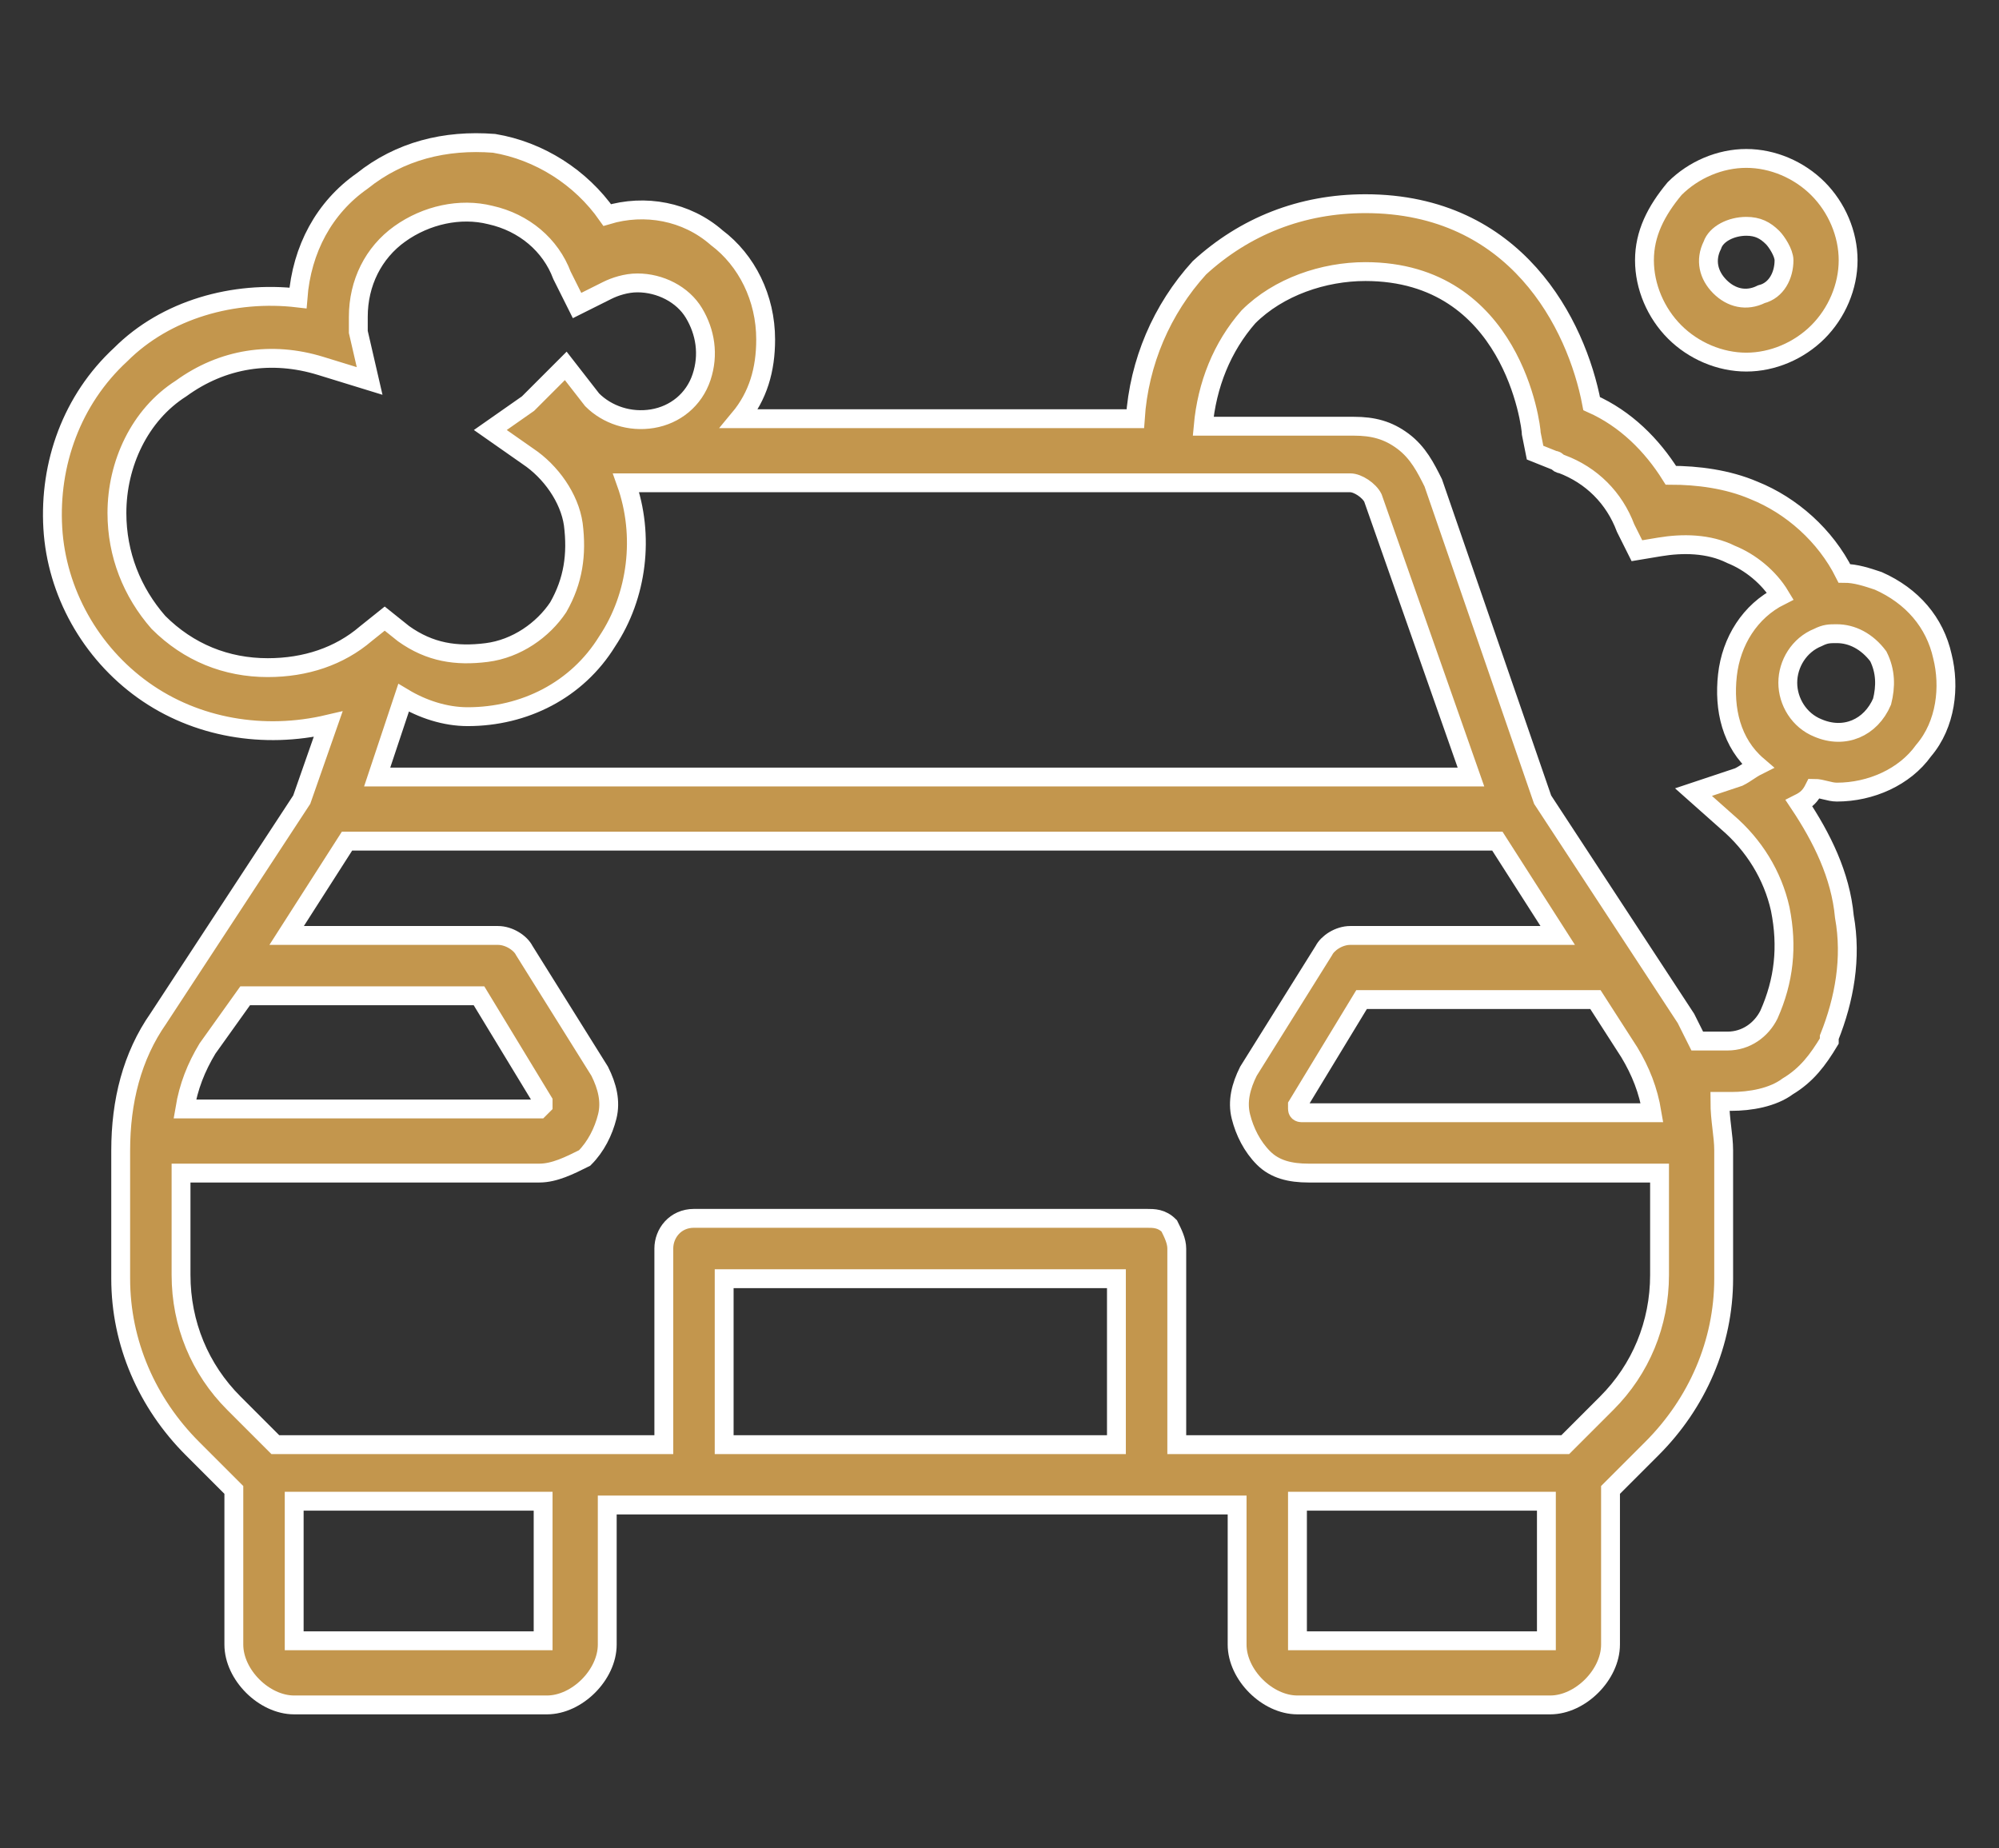 <?xml version="1.0" encoding="utf-8"?>
<!-- Generator: Adobe Illustrator 26.0.1, SVG Export Plug-In . SVG Version: 6.00 Build 0)  -->
<svg version="1.1" id="Calque_1" xmlns="http://www.w3.org/2000/svg" xmlns:xlink="http://www.w3.org/1999/xlink" x="0px" y="0px"
	 viewBox="0 0 53 49" style="enable-background:new 0 0 53 49;" xml:space="preserve">
<rect x="0" y="0" width="53" height="49" fill="#333333" stroke="none"/>
<style type="text/css">
	.st0{fill:#C3964D;stroke:#FFFFFF;stroke-width:0.5;stroke-miterlimit:10;}
</style>
<g>
	<path class="st0" d="M43.6,6.9c0,0.7,0.3,1.4,0.8,1.9c0.5,0.5,1.2,0.8,1.9,0.8c0.7,0,1.4-0.3,1.9-0.8c0.5-0.5,0.8-1.2,0.8-1.9
		s-0.3-1.4-0.8-1.9c-0.5-0.5-1.2-0.8-1.9-0.8c-0.7,0-1.4,0.3-1.9,0.8C43.9,5.6,43.6,6.2,43.6,6.9z M47.3,6.9L47.3,6.9
		c0,0.4-0.2,0.8-0.6,0.9c-0.4,0.2-0.8,0.1-1.1-0.2c-0.3-0.3-0.4-0.7-0.2-1.1C45.5,6.2,45.9,6,46.3,6c0.3,0,0.5,0.1,0.7,0.3
		C47.1,6.4,47.3,6.7,47.3,6.9L47.3,6.9z"/>
	<path class="st0" d="M49.8,15.4c-0.3-0.1-0.6-0.2-0.9-0.2c-0.5-1-1.4-1.8-2.4-2.2c-0.7-0.3-1.5-0.4-2.2-0.4
		c-0.5-0.8-1.2-1.5-2.1-1.9c-0.4-2.1-2-5.3-6-5.3h0C34.5,5.4,33,6,31.8,7.1c-1,1.1-1.6,2.5-1.7,4H19.6c0.5-0.6,0.7-1.3,0.7-2.1
		c0-1.1-0.5-2.1-1.3-2.7c-0.8-0.7-1.9-0.9-2.9-0.6c-0.7-1-1.8-1.7-3-1.9C11.8,3.7,10.6,4,9.6,4.8C8.6,5.5,8,6.6,7.9,7.9
		C6.2,7.7,4.4,8.2,3.2,9.4c-1.3,1.2-1.9,2.9-1.8,4.6c0.1,1.7,1,3.3,2.4,4.3c1.4,1,3.2,1.3,4.9,0.9l-0.7,2L4.2,27c-0.7,1-1,2.2-1,3.5
		v3.4c0,1.7,0.7,3.3,1.9,4.5l1.1,1.1v4.1c0,0.4,0.2,0.8,0.5,1.1c0.3,0.3,0.7,0.5,1.1,0.5h6.7c0.4,0,0.8-0.2,1.1-0.5
		c0.3-0.3,0.5-0.7,0.5-1.1v-3.7h16.7v3.7c0,0.4,0.2,0.8,0.5,1.1c0.3,0.3,0.7,0.5,1.1,0.5h6.7c0.4,0,0.8-0.2,1.1-0.5
		c0.3-0.3,0.5-0.7,0.5-1.1v-4.1l1.1-1.1c1.2-1.2,1.9-2.8,1.9-4.5v-3.4c0-0.4-0.1-0.8-0.1-1.3h0.3c0.5,0,1.1-0.1,1.5-0.4
		c0.5-0.3,0.8-0.7,1.1-1.2l0-0.1c0.4-1,0.6-2.1,0.4-3.2c-0.1-1.1-0.6-2.1-1.2-3c0.2-0.1,0.3-0.2,0.4-0.4c0.2,0,0.4,0.1,0.6,0.1
		c0.9,0,1.8-0.4,2.3-1.1c0.6-0.7,0.7-1.7,0.5-2.5C51.3,16.5,50.7,15.8,49.8,15.4L49.8,15.4z M12.4,19c1.5,0,2.9-0.7,3.7-2
		c0.8-1.2,1-2.8,0.5-4.2h19.2c0.2,0,0.5,0.2,0.6,0.4l2.6,7.4h-29l0.7-2.1C11.2,18.8,11.8,19,12.4,19L12.4,19z M3.1,13.6
		c0-1.3,0.6-2.6,1.7-3.3c1.1-0.8,2.4-1,3.7-0.6l1.3,0.4L9.5,8.8v0c0-0.1,0-0.3,0-0.4c0-0.9,0.4-1.7,1.1-2.2c0.7-0.5,1.6-0.7,2.4-0.5
		c0.9,0.2,1.6,0.8,1.9,1.6l0.4,0.8l0.8-0.4c0.2-0.1,0.5-0.2,0.8-0.2c0.6,0,1.2,0.3,1.5,0.8c0.3,0.5,0.4,1.1,0.2,1.7s-0.7,1-1.3,1.1
		c-0.6,0.1-1.2-0.1-1.6-0.5L15,9.7l-0.6,0.6v0c-0.1,0.1-0.3,0.3-0.4,0.4l-1,0.7l1,0.7h0c0.6,0.4,1.1,1.1,1.2,1.8
		c0.1,0.8,0,1.5-0.4,2.2c-0.4,0.6-1.1,1.1-1.9,1.2c-0.8,0.1-1.5,0-2.2-0.5l-0.5-0.4l-0.5,0.4l0,0c-0.7,0.6-1.6,0.9-2.6,0.9
		c-1.1,0-2.1-0.4-2.9-1.2C3.5,15.7,3.1,14.7,3.1,13.6L3.1,13.6z M6.5,26.4h6.2l1.7,2.8c0,0,0,0.1,0,0.1c0,0-0.1,0.1-0.1,0.1H4.9
		c0.1-0.6,0.3-1.1,0.6-1.6L6.5,26.4z M14.4,43.5l-6.6,0l0-3.7h6.6L14.4,43.5z M19.2,38.3l0-4.4h10.4v4.4L19.2,38.3z M41,43.5l-6.6,0
		l0-3.7H41L41,43.5z M42.6,37.2l-1.1,1.1l-10.3,0v-5.2c0-0.2-0.1-0.4-0.2-0.6c-0.2-0.2-0.4-0.2-0.6-0.2h-12c-0.5,0-0.8,0.4-0.8,0.8
		v5.2H7.3l-1.1-1.1c-0.9-0.9-1.4-2.1-1.4-3.4v-2.7h9.5c0.4,0,0.8-0.2,1.2-0.4c0.3-0.3,0.5-0.7,0.6-1.1c0.1-0.4,0-0.8-0.2-1.2l-2-3.2
		c-0.1-0.2-0.4-0.4-0.7-0.4H7.6l1.6-2.5h30.5l1.6,2.5h-5.5c-0.3,0-0.6,0.2-0.7,0.4l-2,3.2c-0.2,0.4-0.3,0.8-0.2,1.2
		c0.1,0.4,0.3,0.8,0.6,1.1c0.3,0.3,0.7,0.4,1.2,0.4H44v2.7C44,35.1,43.5,36.3,42.6,37.2L42.6,37.2z M43.2,27.9L43.2,27.9
		c0.3,0.5,0.5,1,0.6,1.6h-9.3c0,0-0.1,0-0.1-0.1c0,0,0-0.1,0-0.1l1.7-2.8h6.2L43.2,27.9z M46.9,26.9L46.9,26.9L46.9,26.9
		c-0.2,0.4-0.6,0.7-1.1,0.7H45c-0.1-0.2-0.2-0.4-0.3-0.6l-3.8-5.8l-2.9-8.4c-0.2-0.4-0.4-0.8-0.8-1.1c-0.4-0.3-0.8-0.4-1.3-0.4h-4
		c0.1-1.1,0.5-2.1,1.2-2.9c0.8-0.8,2-1.2,3.1-1.2h0c3.9,0,4.4,4.1,4.4,4.3l0.1,0.5l0.5,0.2c0.1,0,0.1,0.1,0.2,0.1v0
		c0.8,0.3,1.4,0.9,1.7,1.7l0.3,0.6l0.6-0.1c0.6-0.1,1.3-0.1,1.9,0.2c0.5,0.2,1,0.6,1.3,1.1c-0.8,0.4-1.3,1.2-1.4,2.1
		c-0.1,0.9,0.1,1.8,0.8,2.4c-0.2,0.1-0.3,0.2-0.5,0.3L44.9,21l0.9,0.8c0.7,0.6,1.2,1.4,1.4,2.3C47.4,25.1,47.3,26,46.9,26.9
		L46.9,26.9z M49.9,18.6L49.9,18.6c-0.3,0.7-1,1-1.7,0.7c-0.5-0.2-0.8-0.7-0.8-1.2c0-0.5,0.3-1,0.8-1.2c0.2-0.1,0.3-0.1,0.5-0.1
		c0.4,0,0.8,0.2,1.1,0.6C50,17.8,50,18.2,49.9,18.6L49.9,18.6z"/>
</g>
</svg>
